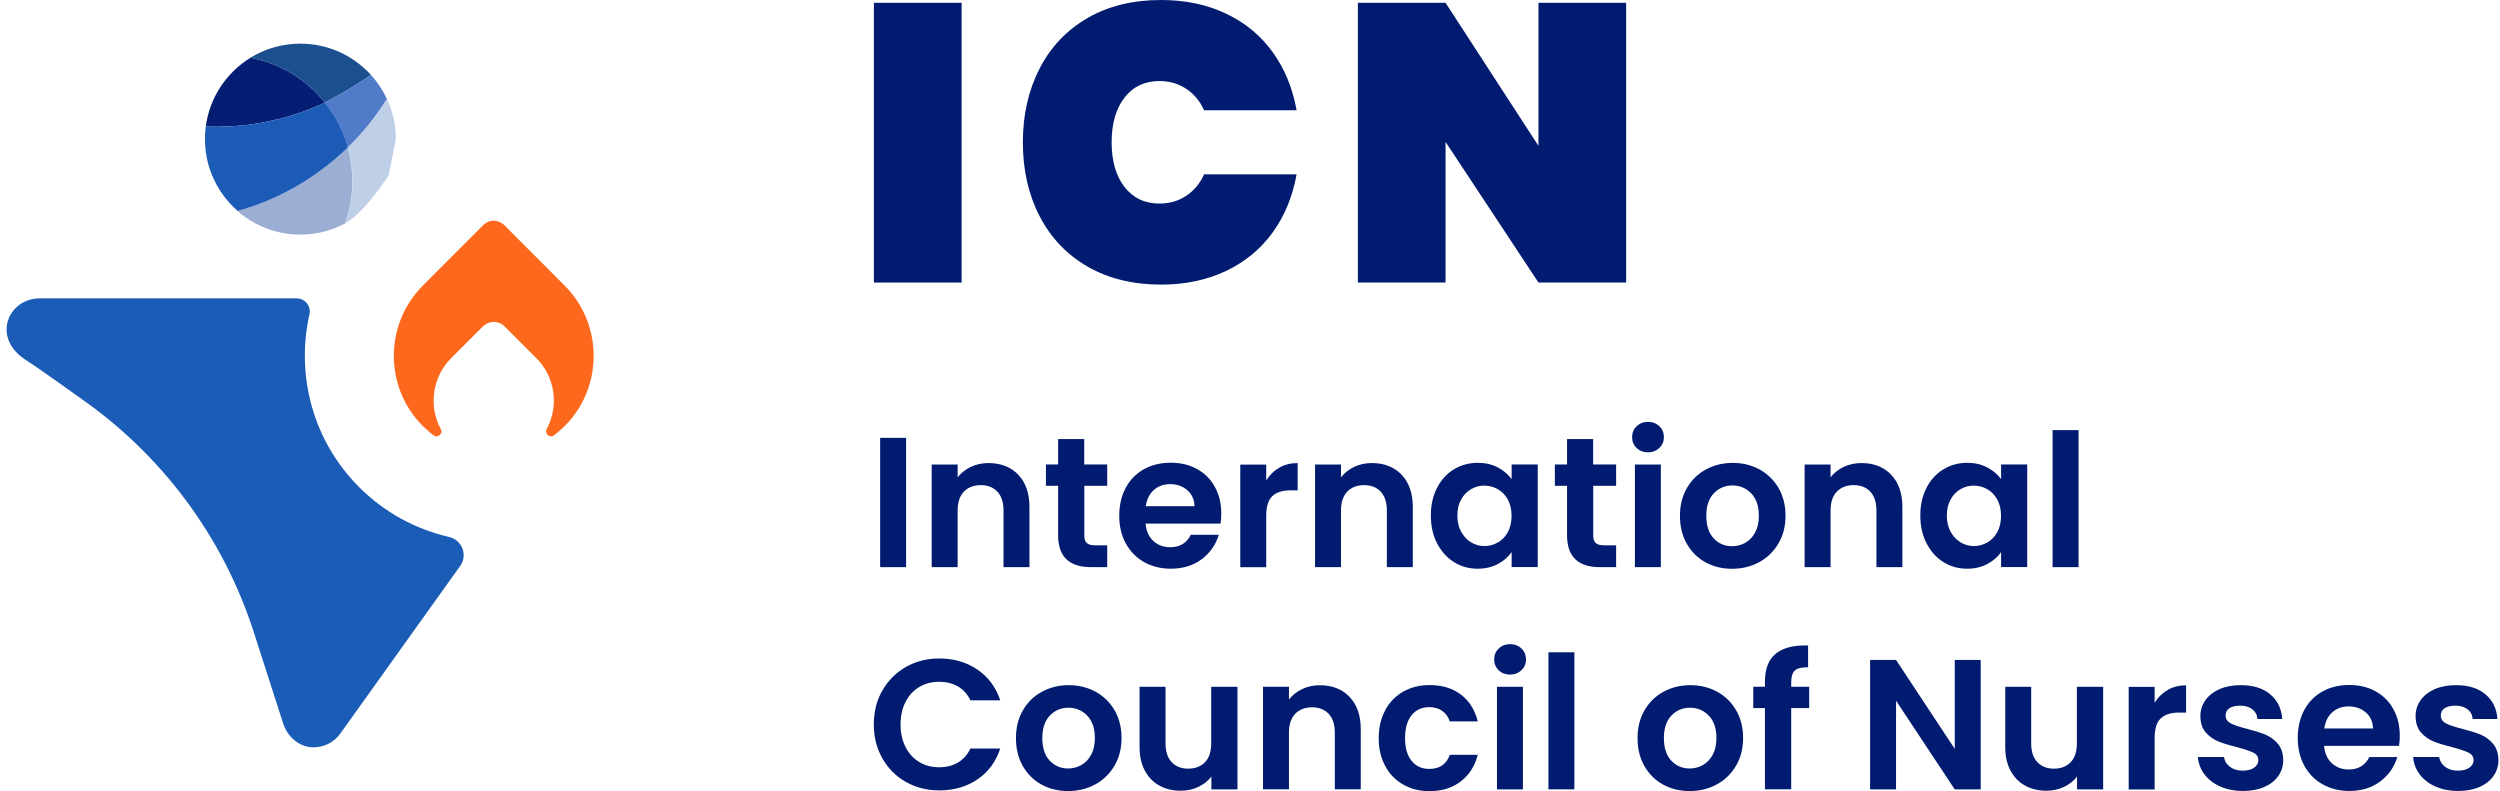 <svg xmlns="http://www.w3.org/2000/svg" width="316" height="100" viewBox="0 0 316 100" fill="none"><path d="M45.403 61.58C39.48 55.657 37.398 47.35 39.115 39.741C39.355 38.7 38.553 37.711 37.481 37.711H5.036C1.039 37.711 -1.136 42.677 3.256 45.498C5.067 46.653 10.324 50.442 10.324 50.442C20.587 57.624 28.228 67.96 32.069 79.879L35.795 91.454C36.336 93.14 37.846 94.462 39.615 94.462C40.906 94.462 42.197 93.879 43.029 92.703L58.164 71.541C59.153 70.157 58.404 68.241 56.748 67.867C52.481 66.888 48.567 64.744 45.392 61.569L45.403 61.58Z" fill="#1B5CB7"></path><path d="M62.441 27.886C61.951 27.886 61.462 28.084 61.077 28.459L53.458 36.089C48.555 40.991 48.555 48.986 53.458 53.867C53.864 54.273 54.623 54.888 54.717 54.961C54.79 55.013 54.842 55.065 54.936 55.096C54.998 55.127 55.071 55.148 55.165 55.148C55.508 55.148 55.8 54.867 55.8 54.513C55.8 54.44 55.779 54.378 55.748 54.294C55.716 54.232 55.664 54.138 55.664 54.138C54.186 51.297 54.634 47.674 57.007 45.29L61.035 41.262C61.42 40.887 61.92 40.69 62.41 40.69C62.909 40.69 63.409 40.887 63.783 41.262L67.812 45.29C70.185 47.674 70.633 51.297 69.154 54.138C69.154 54.138 69.103 54.232 69.071 54.294C69.04 54.378 69.019 54.43 69.019 54.513C69.019 54.867 69.321 55.148 69.654 55.148C69.748 55.148 69.821 55.127 69.883 55.096C69.977 55.054 70.029 55.002 70.102 54.961C70.206 54.888 70.955 54.273 71.361 53.867C76.264 48.986 76.264 40.991 71.361 36.089L63.742 28.459C63.357 28.084 62.867 27.897 62.378 27.886H62.441Z" fill="#FC691C"></path><path d="M43.966 18.632C41.78 20.766 39.292 22.598 36.565 24.055C34.514 25.148 32.318 26.033 30.028 26.678C32.151 28.531 34.92 29.655 37.96 29.655C40 29.655 41.936 29.145 43.612 28.25C44.153 26.741 44.476 25.127 44.528 23.441C44.528 23.264 44.538 23.087 44.538 22.9C44.538 21.422 44.34 19.996 43.955 18.642C43.57 17.289 43.966 18.632 43.966 18.632Z" fill="#9DAED4"></path><path d="M48.901 12.481C47.517 14.719 45.851 16.79 43.967 18.622C44.342 19.976 44.55 21.402 44.55 22.88C44.55 23.057 44.55 23.244 44.54 23.421C44.488 25.107 44.165 26.721 43.624 28.23C46.101 26.908 49.141 22.13 49.141 22.13L50.036 17.581C50.036 15.76 49.63 14.032 48.912 12.481H48.901Z" fill="#BFCFE8"></path><path d="M41.063 12.97C37.357 14.709 33.256 15.77 28.915 15.979C27.937 16.03 26.969 16.03 26.011 15.999C26.49 12.315 28.634 9.161 31.663 7.297C35.452 8.016 38.762 10.077 41.073 12.97H41.063Z" fill="#051D73"></path><path d="M46.881 9.462C45.081 10.825 41.063 12.97 41.063 12.97C38.752 10.077 35.442 8.015 31.653 7.297C33.485 6.173 35.65 5.517 37.961 5.517C41.489 5.517 44.675 7.037 46.881 9.462Z" fill="#1C4F90"></path><path d="M48.901 12.481C47.517 14.719 45.851 16.79 43.967 18.622C43.384 16.53 42.385 14.615 41.063 12.97C41.063 12.97 45.081 10.825 46.881 9.462C47.693 10.357 48.38 11.377 48.901 12.491L48.901 12.481Z" fill="#4F7BC8"></path><path d="M41.063 12.97C37.357 14.709 33.256 15.77 28.915 15.979C27.937 16.03 26.969 16.03 26.011 15.999C25.938 16.52 25.907 17.04 25.907 17.581C25.907 19.163 26.209 20.683 26.771 22.068C27.49 23.848 28.614 25.419 30.04 26.668C32.33 26.033 34.526 25.149 36.577 24.045C39.304 22.588 41.792 20.756 43.978 18.622C43.395 16.53 42.395 14.615 41.073 12.97H41.063Z" fill="#1C5BB6"></path><path d="M114.53 55.345V71.688H111.251V55.345H114.53Z" fill="#011B70"></path><path d="M128.697 59.998C129.644 60.977 130.123 62.34 130.123 64.079V71.688H126.844V64.526C126.844 63.496 126.584 62.705 126.074 62.153C125.564 61.601 124.856 61.32 123.971 61.32C123.087 61.32 122.347 61.601 121.827 62.153C121.307 62.705 121.046 63.496 121.046 64.526V71.688H117.767V58.718H121.046V60.331C121.484 59.769 122.046 59.332 122.722 59.009C123.399 58.687 124.148 58.531 124.96 58.531C126.501 58.531 127.75 59.02 128.707 59.998H128.697Z" fill="#011B70"></path><path d="M137.056 61.413V67.69C137.056 68.127 137.161 68.439 137.368 68.637C137.577 68.835 137.931 68.928 138.43 68.928H139.95V71.687H137.889C135.131 71.687 133.746 70.344 133.746 67.659V61.403H132.206V58.707H133.746V55.501H137.046V58.707H139.95V61.403H137.046L137.056 61.413Z" fill="#011B70"></path><path d="M154.285 66.181H144.802C144.876 67.118 145.209 67.847 145.781 68.377C146.354 68.908 147.072 69.168 147.916 69.168C149.132 69.168 149.997 68.648 150.517 67.597H154.056C153.682 68.846 152.963 69.876 151.901 70.678C150.84 71.479 149.539 71.885 147.988 71.885C146.739 71.885 145.615 71.604 144.626 71.053C143.637 70.501 142.867 69.71 142.304 68.7C141.753 67.691 141.472 66.514 141.472 65.192C141.472 63.87 141.743 62.673 142.295 61.653C142.846 60.633 143.606 59.863 144.584 59.311C145.563 58.77 146.697 58.489 147.977 58.489C149.258 58.489 150.32 58.749 151.287 59.28C152.266 59.811 153.016 60.56 153.557 61.539C154.098 62.517 154.368 63.631 154.368 64.901C154.368 65.369 154.337 65.786 154.276 66.16L154.285 66.181ZM150.986 63.985C150.964 63.142 150.663 62.465 150.069 61.955C149.477 61.445 148.747 61.195 147.894 61.195C147.082 61.195 146.396 61.445 145.844 61.934C145.292 62.423 144.949 63.111 144.824 63.985H150.986Z" fill="#011B70"></path><path d="M161.695 59.113C162.371 58.728 163.151 58.531 164.026 58.531V61.976H163.162C162.132 61.976 161.352 62.215 160.831 62.705C160.31 63.183 160.05 64.027 160.05 65.234V71.698H156.771V58.728H160.05V60.737C160.466 60.05 161.018 59.509 161.704 59.124L161.695 59.113Z" fill="#011B70"></path><path d="M177.153 59.998C178.099 60.977 178.578 62.34 178.578 64.079V71.688H175.299V64.526C175.299 63.496 175.039 62.705 174.529 62.153C174.019 61.601 173.311 61.32 172.427 61.32C171.541 61.32 170.802 61.601 170.283 62.153C169.762 62.705 169.502 63.496 169.502 64.526V71.688H166.223V58.718H169.502V60.331C169.939 59.769 170.501 59.332 171.178 59.009C171.853 58.687 172.603 58.531 173.415 58.531C174.956 58.531 176.205 59.02 177.162 59.998H177.153Z" fill="#011B70"></path><path d="M181.64 61.664C182.161 60.654 182.869 59.874 183.774 59.322C184.67 58.781 185.68 58.5 186.782 58.5C187.751 58.5 188.594 58.697 189.322 59.083C190.052 59.468 190.634 59.967 191.071 60.561V58.708H194.371V71.678H191.071V69.783C190.655 70.387 190.072 70.897 189.322 71.292C188.583 71.688 187.73 71.886 186.762 71.886C185.669 71.886 184.67 71.605 183.774 71.043C182.879 70.481 182.172 69.689 181.64 68.669C181.119 67.649 180.86 66.473 180.86 65.151C180.86 63.829 181.119 62.674 181.64 61.664ZM190.593 63.153C190.28 62.58 189.863 62.143 189.333 61.841C188.803 61.539 188.229 61.383 187.626 61.383C187.022 61.383 186.46 61.529 185.94 61.831C185.429 62.132 185.003 62.559 184.69 63.132C184.367 63.704 184.211 64.381 184.211 65.162C184.211 65.942 184.367 66.629 184.69 67.212C185.013 67.795 185.429 68.243 185.95 68.555C186.47 68.867 187.033 69.023 187.626 69.023C188.22 69.023 188.803 68.867 189.333 68.565C189.863 68.263 190.28 67.826 190.593 67.254C190.905 66.681 191.061 66.005 191.061 65.203C191.061 64.402 190.905 63.725 190.593 63.153Z" fill="#011B70"></path><path d="M201.384 61.413V67.69C201.384 68.127 201.489 68.439 201.696 68.637C201.905 68.835 202.259 68.928 202.758 68.928H204.278V71.687H202.217C199.459 71.687 198.074 70.344 198.074 67.659V61.403H196.534V58.707H198.074V55.501H201.373V58.707H204.278V61.403H201.373L201.384 61.413Z" fill="#011B70"></path><path d="M206.87 56.625C206.485 56.261 206.298 55.803 206.298 55.251C206.298 54.699 206.485 54.252 206.87 53.877C207.255 53.513 207.734 53.325 208.306 53.325C208.879 53.325 209.368 53.513 209.743 53.877C210.128 54.241 210.316 54.699 210.316 55.251C210.316 55.803 210.128 56.25 209.743 56.625C209.358 56.989 208.879 57.177 208.306 57.177C207.734 57.177 207.244 56.989 206.87 56.625ZM209.931 58.717V71.687H206.652V58.717H209.931Z" fill="#011B70"></path><path d="M215.552 71.062C214.552 70.51 213.771 69.719 213.199 68.71C212.627 67.7 212.346 66.524 212.346 65.202C212.346 63.88 212.637 62.704 213.221 61.694C213.804 60.684 214.605 59.893 215.625 59.342C216.634 58.79 217.769 58.509 219.018 58.509C220.267 58.509 221.402 58.79 222.412 59.342C223.421 59.893 224.222 60.684 224.816 61.694C225.398 62.704 225.69 63.88 225.69 65.202C225.69 66.524 225.389 67.7 224.785 68.71C224.182 69.73 223.369 70.51 222.35 71.062C221.329 71.614 220.184 71.895 218.924 71.895C217.665 71.895 216.551 71.614 215.552 71.062ZM220.6 68.606C221.121 68.314 221.537 67.888 221.849 67.305C222.161 66.732 222.317 66.024 222.317 65.202C222.317 63.974 221.996 63.016 221.35 62.36C220.705 61.694 219.913 61.361 218.976 61.361C218.04 61.361 217.259 61.694 216.624 62.36C215.99 63.026 215.677 63.974 215.677 65.202C215.677 66.43 215.99 67.388 216.603 68.044C217.217 68.699 217.998 69.043 218.935 69.043C219.528 69.043 220.09 68.897 220.611 68.606H220.6Z" fill="#011B70"></path><path d="M239.034 59.998C239.981 60.977 240.46 62.34 240.46 64.079V71.688H237.181V64.526C237.181 63.496 236.922 62.705 236.412 62.153C235.901 61.601 235.193 61.32 234.309 61.32C233.423 61.32 232.684 61.601 232.165 62.153C231.644 62.705 231.384 63.496 231.384 64.526V71.688H228.105V58.718H231.384V60.331C231.82 59.769 232.383 59.332 233.06 59.009C233.736 58.687 234.485 58.531 235.297 58.531C236.838 58.531 238.087 59.02 239.044 59.998H239.034Z" fill="#011B70"></path><path d="M243.509 61.664C244.03 60.654 244.738 59.874 245.643 59.322C246.538 58.781 247.547 58.5 248.651 58.5C249.619 58.5 250.463 58.697 251.191 59.083C251.919 59.468 252.502 59.967 252.939 60.561V58.708H256.24V71.678H252.939V69.783C252.524 70.387 251.941 70.897 251.191 71.292C250.452 71.688 249.599 71.886 248.631 71.886C247.538 71.886 246.538 71.605 245.643 71.043C244.748 70.481 244.04 69.689 243.509 68.669C242.988 67.649 242.728 66.473 242.728 65.151C242.728 63.829 242.988 62.674 243.509 61.664ZM252.462 63.153C252.149 62.58 251.732 62.143 251.202 61.841C250.67 61.539 250.098 61.383 249.495 61.383C248.891 61.383 248.328 61.529 247.808 61.831C247.298 62.132 246.872 62.559 246.559 63.132C246.236 63.704 246.08 64.381 246.08 65.162C246.08 65.942 246.236 66.629 246.559 67.212C246.882 67.795 247.298 68.243 247.819 68.555C248.339 68.867 248.901 69.023 249.495 69.023C250.087 69.023 250.67 68.867 251.202 68.565C251.732 68.263 252.149 67.826 252.462 67.254C252.774 66.681 252.93 66.005 252.93 65.203C252.93 64.402 252.774 63.725 252.462 63.153Z" fill="#011B70"></path><path d="M262.728 54.367V71.687H259.449V54.367H262.728Z" fill="#011B70"></path><path d="M111.543 87.269C112.272 85.999 113.261 85.011 114.52 84.292C115.78 83.585 117.185 83.231 118.747 83.231C120.568 83.231 122.171 83.699 123.545 84.636C124.919 85.573 125.877 86.863 126.428 88.519H122.66C122.286 87.738 121.755 87.155 121.078 86.759C120.402 86.374 119.61 86.176 118.726 86.176C117.768 86.176 116.925 86.395 116.186 86.843C115.447 87.29 114.864 87.915 114.458 88.727C114.042 89.538 113.833 90.486 113.833 91.579C113.833 92.672 114.042 93.609 114.458 94.42C114.874 95.243 115.447 95.867 116.186 96.315C116.925 96.763 117.778 96.981 118.726 96.981C119.61 96.981 120.402 96.783 121.078 96.388C121.755 95.992 122.286 95.399 122.66 94.618H126.428C125.877 96.284 124.93 97.585 123.556 98.511C122.181 99.438 120.589 99.906 118.747 99.906C117.185 99.906 115.78 99.552 114.52 98.844C113.261 98.137 112.272 97.148 111.543 95.878C110.815 94.608 110.45 93.182 110.45 91.568C110.45 89.955 110.815 88.519 111.543 87.249V87.269Z" fill="#011B70"></path><path d="M131.624 99.157C130.624 98.606 129.844 97.815 129.271 96.805C128.699 95.795 128.418 94.619 128.418 93.297C128.418 91.975 128.709 90.799 129.292 89.789C129.875 88.779 130.677 87.988 131.697 87.437C132.706 86.885 133.841 86.604 135.09 86.604C136.34 86.604 137.473 86.885 138.484 87.437C139.493 87.988 140.294 88.779 140.888 89.789C141.471 90.799 141.763 91.975 141.763 93.297C141.763 94.619 141.46 95.795 140.857 96.805C140.253 97.825 139.441 98.606 138.421 99.157C137.4 99.709 136.256 99.99 134.996 99.99C133.737 99.99 132.623 99.709 131.624 99.157ZM136.672 96.701C137.193 96.409 137.609 95.983 137.921 95.4C138.234 94.827 138.39 94.119 138.39 93.297C138.39 92.069 138.067 91.111 137.422 90.455C136.776 89.789 135.986 89.456 135.048 89.456C134.111 89.456 133.331 89.789 132.696 90.455C132.061 91.121 131.749 92.069 131.749 93.297C131.749 94.525 132.061 95.483 132.675 96.139C133.289 96.794 134.07 97.138 135.007 97.138C135.599 97.138 136.162 96.992 136.683 96.701H136.672Z" fill="#011B70"></path><path d="M156.417 86.811V99.781H153.118V98.147C152.691 98.709 152.15 99.146 151.462 99.469C150.776 99.791 150.048 99.948 149.245 99.948C148.236 99.948 147.33 99.729 146.549 99.302C145.769 98.876 145.155 98.24 144.708 97.408C144.26 96.575 144.042 95.576 144.042 94.42V86.811H147.321V93.952C147.321 94.982 147.58 95.774 148.091 96.325C148.61 96.877 149.309 97.158 150.193 97.158C151.077 97.158 151.807 96.877 152.326 96.325C152.847 95.774 153.096 94.982 153.096 93.952V86.811H156.417Z" fill="#011B70"></path><path d="M170.575 88.082C171.521 89.06 172 90.424 172 92.162V99.771H168.721V92.61C168.721 91.579 168.461 90.788 167.951 90.237C167.441 89.685 166.733 89.404 165.849 89.404C164.963 89.404 164.224 89.685 163.704 90.237C163.184 90.788 162.924 91.579 162.924 92.61V99.771H159.645V86.802H162.924V88.415C163.361 87.853 163.923 87.416 164.6 87.093C165.275 86.77 166.025 86.614 166.837 86.614C168.378 86.614 169.627 87.103 170.584 88.082H170.575Z" fill="#011B70"></path><path d="M175.091 89.768C175.632 88.758 176.392 87.978 177.36 87.426C178.328 86.874 179.431 86.593 180.681 86.593C182.284 86.593 183.616 86.999 184.668 87.8C185.719 88.602 186.427 89.737 186.79 91.183H183.251C183.064 90.621 182.752 90.184 182.304 89.862C181.857 89.539 181.305 89.383 180.65 89.383C179.713 89.383 178.974 89.726 178.422 90.403C177.881 91.079 177.6 92.047 177.6 93.296C177.6 94.546 177.87 95.483 178.422 96.169C178.963 96.846 179.713 97.19 180.65 97.19C181.971 97.19 182.845 96.596 183.251 95.41H186.79C186.427 96.815 185.719 97.929 184.657 98.761C183.595 99.584 182.273 100 180.681 100C179.431 100 178.328 99.719 177.36 99.167C176.392 98.616 175.632 97.835 175.091 96.825C174.549 95.816 174.268 94.639 174.268 93.307C174.268 91.975 174.539 90.788 175.091 89.789V89.768Z" fill="#011B70"></path><path d="M189.437 84.72C189.052 84.355 188.864 83.897 188.864 83.346C188.864 82.794 189.052 82.346 189.437 81.972C189.821 81.607 190.301 81.42 190.873 81.42C191.445 81.42 191.935 81.607 192.309 81.972C192.694 82.336 192.882 82.794 192.882 83.346C192.882 83.897 192.694 84.345 192.309 84.72C191.924 85.084 191.445 85.271 190.873 85.271C190.301 85.271 189.811 85.084 189.437 84.72ZM192.496 86.812V99.782H189.217V86.812H192.496Z" fill="#011B70"></path><path d="M199.001 82.451V99.772H195.722V82.451H199.001Z" fill="#011B70"></path><path d="M210.191 99.157C209.192 98.606 208.411 97.815 207.838 96.805C207.266 95.795 206.985 94.619 206.985 93.297C206.985 91.975 207.277 90.799 207.86 89.789C208.442 88.779 209.243 87.988 210.264 87.437C211.273 86.885 212.408 86.604 213.657 86.604C214.906 86.604 216.041 86.885 217.05 87.437C218.06 87.988 218.862 88.779 219.454 89.789C220.037 90.799 220.329 91.975 220.329 93.297C220.329 94.619 220.028 95.795 219.423 96.805C218.82 97.825 218.009 98.606 216.988 99.157C215.968 99.709 214.823 99.99 213.563 99.99C212.304 99.99 211.19 99.709 210.191 99.157ZM215.239 96.701C215.759 96.409 216.175 95.983 216.488 95.4C216.8 94.827 216.956 94.119 216.956 93.297C216.956 92.069 216.634 91.111 215.988 90.455C215.344 89.789 214.552 89.456 213.615 89.456C212.678 89.456 211.898 89.789 211.262 90.455C210.628 91.121 210.316 92.069 210.316 93.297C210.316 94.525 210.628 95.483 211.242 96.139C211.856 96.794 212.637 97.138 213.573 97.138C214.167 97.138 214.73 96.992 215.249 96.701H215.239Z" fill="#011B70"></path><path d="M228.679 89.497H226.409V99.771H223.089V89.497H221.611V86.801H223.089V86.145C223.089 84.553 223.535 83.387 224.441 82.638C225.347 81.888 226.711 81.534 228.543 81.586V84.345C227.751 84.334 227.19 84.459 226.878 84.74C226.565 85.021 226.409 85.531 226.409 86.26V86.801H228.679V89.497Z" fill="#011B70"></path><path d="M250.36 99.782H247.082L239.66 88.571V99.782H236.381V83.419H239.66L247.082 94.66V83.419H250.36V99.782Z" fill="#011B70"></path><path d="M265.838 86.811V99.781H262.539V98.147C262.113 98.709 261.572 99.146 260.884 99.469C260.197 99.791 259.469 99.948 258.667 99.948C257.657 99.948 256.751 99.729 255.971 99.302C255.19 98.876 254.576 98.24 254.128 97.408C253.681 96.575 253.462 95.576 253.462 94.42V86.811H256.741V93.952C256.741 94.982 257.002 95.774 257.512 96.325C258.031 96.877 258.729 97.158 259.614 97.158C260.499 97.158 261.227 96.877 261.748 96.325C262.269 95.774 262.518 94.982 262.518 93.952V86.811H265.838Z" fill="#011B70"></path><path d="M273.989 87.208C274.666 86.823 275.446 86.625 276.321 86.625V90.07H275.457C274.426 90.07 273.645 90.31 273.126 90.799C272.605 91.278 272.345 92.121 272.345 93.328V99.792H269.066V86.823H272.345V88.832C272.761 88.145 273.313 87.603 273.999 87.218L273.989 87.208Z" fill="#011B70"></path><path d="M280.627 99.418C279.785 99.032 279.118 98.512 278.628 97.856C278.14 97.2 277.869 96.472 277.817 95.681H281.117C281.179 96.18 281.43 96.597 281.856 96.919C282.283 97.242 282.824 97.409 283.459 97.409C284.093 97.409 284.572 97.284 284.926 97.034C285.28 96.784 285.457 96.461 285.457 96.076C285.457 95.66 285.239 95.337 284.812 95.129C284.385 94.921 283.698 94.692 282.761 94.442C281.793 94.203 281.003 93.963 280.388 93.713C279.774 93.463 279.244 93.078 278.795 92.568C278.348 92.058 278.129 91.361 278.129 90.487C278.129 89.768 278.338 89.112 278.754 88.519C279.17 87.926 279.763 87.458 280.533 87.114C281.304 86.771 282.22 86.604 283.261 86.604C284.801 86.604 286.04 86.989 286.956 87.759C287.872 88.53 288.382 89.571 288.476 90.882H285.342C285.301 90.362 285.083 89.956 284.698 89.654C284.313 89.352 283.803 89.196 283.167 89.196C282.574 89.196 282.116 89.31 281.793 89.519C281.47 89.737 281.314 90.039 281.314 90.434C281.314 90.872 281.533 91.205 281.971 91.434C282.407 91.663 283.084 91.892 284.01 92.121C284.947 92.36 285.718 92.6 286.332 92.849C286.935 93.099 287.466 93.484 287.913 94.005C288.362 94.525 288.59 95.223 288.601 96.076C288.601 96.826 288.393 97.492 287.977 98.085C287.559 98.678 286.967 99.147 286.196 99.48C285.426 99.813 284.52 99.98 283.49 99.98C282.459 99.98 281.481 99.792 280.638 99.407L280.627 99.418Z" fill="#011B70"></path><path d="M303.25 94.275H293.767C293.84 95.212 294.174 95.941 294.746 96.472C295.318 97.002 296.037 97.263 296.879 97.263C298.097 97.263 298.962 96.742 299.482 95.691H303.021C302.647 96.94 301.928 97.971 300.866 98.772C299.804 99.573 298.504 99.979 296.952 99.979C295.703 99.979 294.579 99.698 293.591 99.147C292.602 98.595 291.832 97.804 291.269 96.794C290.717 95.784 290.436 94.608 290.436 93.286C290.436 91.965 290.708 90.767 291.258 89.747C291.81 88.727 292.571 87.957 293.549 87.405C294.528 86.864 295.662 86.583 296.943 86.583C298.223 86.583 299.285 86.843 300.252 87.374C301.231 87.905 301.981 88.654 302.522 89.633C303.063 90.611 303.333 91.725 303.333 92.995C303.333 93.463 303.302 93.88 303.239 94.254L303.25 94.275ZM299.951 92.079C299.929 91.236 299.628 90.559 299.034 90.049C298.441 89.539 297.712 89.289 296.859 89.289C296.047 89.289 295.36 89.539 294.808 90.028C294.257 90.518 293.913 91.204 293.789 92.079H299.951Z" fill="#011B70"></path><path d="M307.829 99.418C306.985 99.032 306.32 98.512 305.83 97.856C305.342 97.2 305.071 96.472 305.019 95.681H308.318C308.381 96.18 308.63 96.597 309.057 96.919C309.483 97.242 310.026 97.409 310.66 97.409C311.295 97.409 311.774 97.284 312.128 97.034C312.482 96.784 312.659 96.461 312.659 96.076C312.659 95.66 312.441 95.337 312.014 95.129C311.586 94.921 310.899 94.692 309.963 94.442C308.995 94.203 308.203 93.963 307.59 93.713C306.976 93.463 306.444 93.078 305.997 92.568C305.549 92.058 305.331 91.361 305.331 90.487C305.331 89.768 305.54 89.112 305.956 88.519C306.371 87.926 306.965 87.458 307.735 87.114C308.505 86.771 309.422 86.604 310.462 86.604C312.003 86.604 313.242 86.989 314.158 87.759C315.073 88.53 315.584 89.571 315.678 90.882H312.544C312.503 90.362 312.285 89.956 311.898 89.654C311.513 89.352 311.003 89.196 310.369 89.196C309.776 89.196 309.318 89.31 308.995 89.519C308.672 89.737 308.516 90.039 308.516 90.434C308.516 90.872 308.735 91.205 309.171 91.434C309.609 91.663 310.286 91.892 311.212 92.121C312.149 92.36 312.918 92.6 313.534 92.849C314.137 93.099 314.668 93.484 315.115 94.005C315.563 94.525 315.792 95.223 315.802 96.076C315.802 96.826 315.594 97.492 315.177 98.085C314.761 98.678 314.168 99.147 313.398 99.48C312.628 99.813 311.722 99.98 310.691 99.98C309.661 99.98 308.683 99.792 307.84 99.407L307.829 99.418Z" fill="#011B70"></path><path d="M121.546 0.354V35.714H110.46V0.354H121.546Z" fill="#011B70"></path><path d="M131.413 8.64C132.829 5.912 134.848 3.789 137.482 2.269C140.115 0.749 143.207 0 146.767 0C149.827 0 152.565 0.573 154.98 1.728C157.394 2.873 159.362 4.497 160.871 6.599C162.391 8.702 163.389 11.148 163.89 13.938H152.2C151.67 12.772 150.909 11.866 149.931 11.221C148.953 10.576 147.828 10.243 146.559 10.243C144.696 10.243 143.218 10.94 142.134 12.345C141.052 13.74 140.511 15.624 140.511 17.987C140.511 20.35 141.052 22.234 142.134 23.629C143.218 25.023 144.685 25.731 146.559 25.731C147.828 25.731 148.943 25.409 149.931 24.753C150.909 24.108 151.67 23.202 152.2 22.036H163.89C163.389 24.836 162.38 27.282 160.871 29.375C159.351 31.477 157.394 33.09 154.98 34.246C152.565 35.391 149.827 35.974 146.767 35.974C143.207 35.974 140.105 35.214 137.482 33.705C134.848 32.185 132.829 30.072 131.413 27.334C129.998 24.607 129.29 21.495 129.29 17.997C129.29 14.5 129.998 11.388 131.413 8.66V8.64Z" fill="#011B70"></path><path d="M205.546 35.714H194.461L182.718 17.935V35.714H171.634V0.354H182.718L194.461 18.435V0.354H205.546V35.714Z" fill="#011B70"></path></svg>